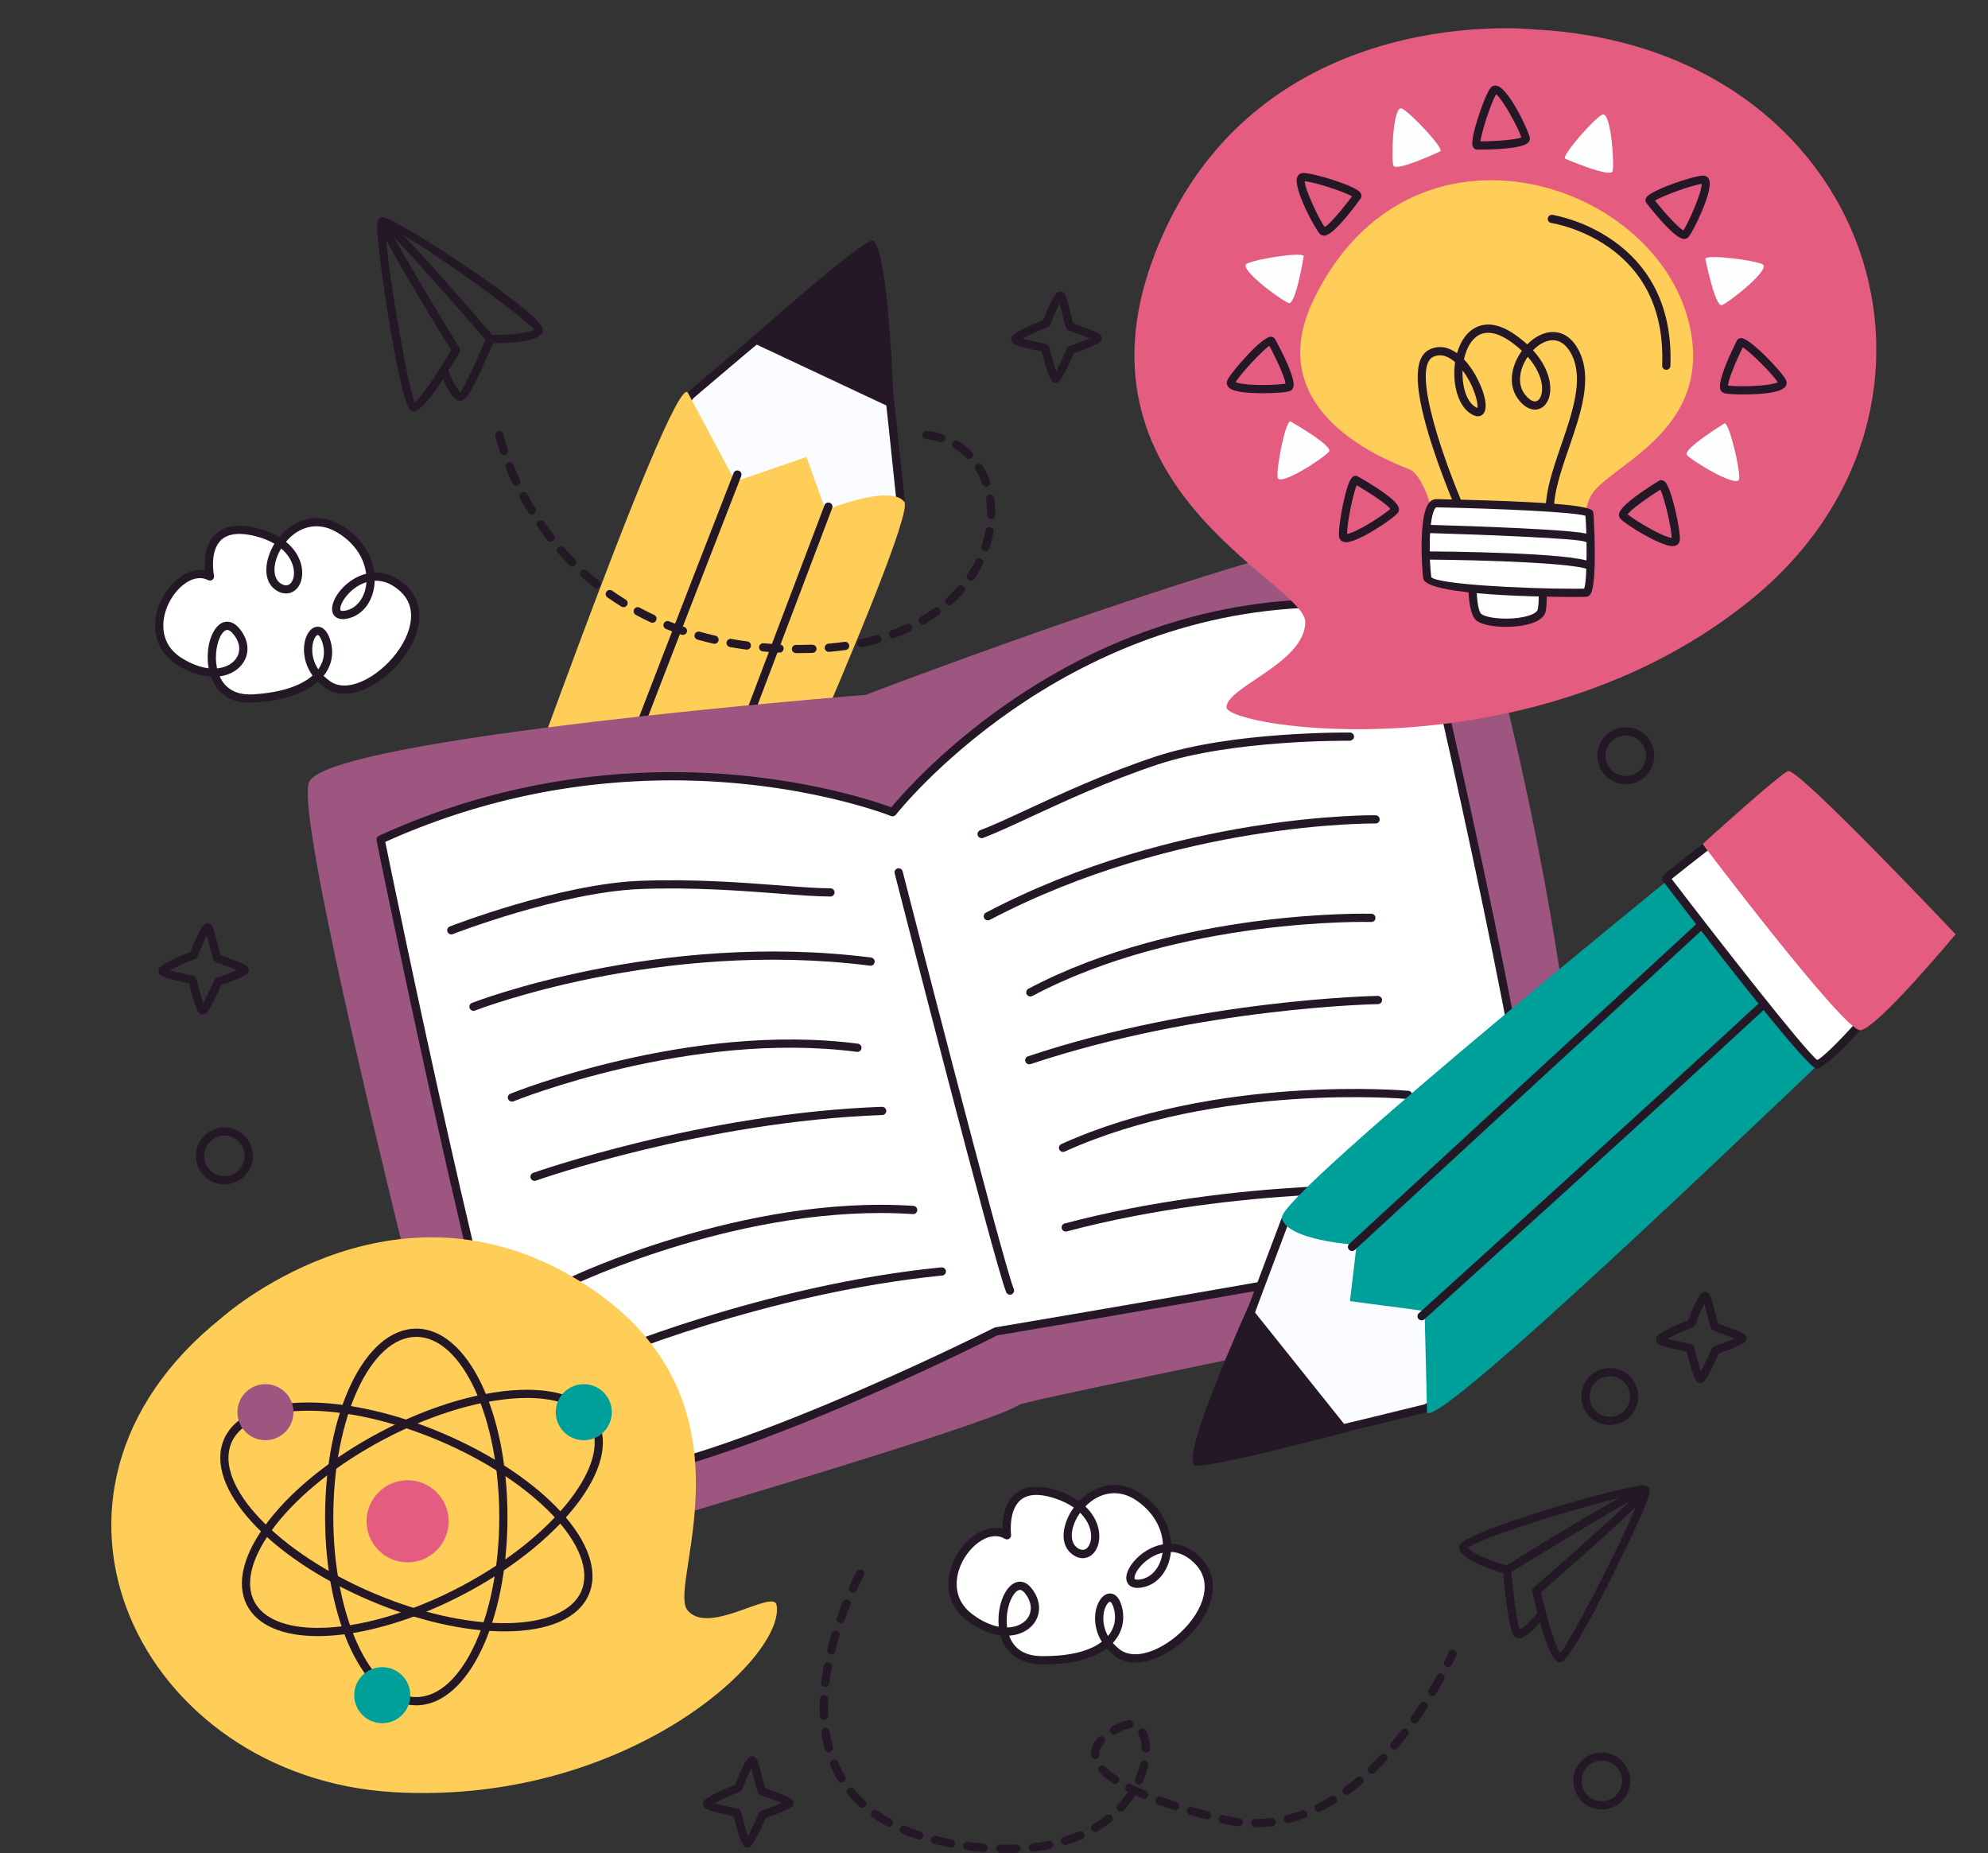 <?xml version="1.0" encoding="UTF-8"?><svg xmlns="http://www.w3.org/2000/svg" xmlns:xlink="http://www.w3.org/1999/xlink" height="514.4" preserveAspectRatio="xMidYMid meet" version="1.0" viewBox="-30.9 -5.1 551.9 514.4" width="551.9" zoomAndPan="magnify"><rect x="-30.9" y="-5.1" width="551.9" height="514.4" fill="#333333" stroke="none"/><g><g><g><g><g id="change1_1"><path d="M103.408,254.468c0,0,52.605-145.888,57.537-149.987c4.932-4.098,48.45-42.064,50.074-38.003 s8.062,67.251,8.062,67.251l-62.997,151.764L103.408,254.468z" fill="#fbfcff"/></g><g id="change2_46"><path d="M156.085,286.636c-0.202,0-0.401-0.053-0.579-0.158l-52.676-31.027 c-0.472-0.279-0.68-0.854-0.494-1.371c5.394-14.961,52.855-146.3,57.882-150.477c0.623-0.517,1.863-1.578,3.558-3.027 c29.164-24.912,43.127-35.543,46.686-35.543c0.758,0,1.362,0.381,1.618,1.021c1.637,4.092,7.478,61.076,8.139,67.559 c0.019,0.189-0.009,0.379-0.081,0.553l-62.997,151.765c-0.127,0.305-0.379,0.542-0.692,0.646 C156.329,286.615,156.206,286.636,156.085,286.636z M104.802,253.963l50.731,29.882l62.385-150.287 c-2.488-24.397-6.501-60.951-7.818-66.191c-2.611,0.637-12.735,7.517-44.842,34.945c-1.707,1.458-2.956,2.525-3.584,3.047 C158.015,108.86,125.785,195.8,104.802,253.963z" fill="#241726"/></g></g><g id="change2_40"><path d="M217.23,108.428l-40.386-18.962c0,0,32.174-28.54,34.466-27.739 C215.893,63.33,217.23,108.428,217.23,108.428z" fill="#241726"/></g><g id="change3_2"><path d="M160.001,103.831l13.205,24.732l19.766-6.806l5.337,14.804c0,0,17.765-7.437,21.826-2.394 c4.061,5.042-61.245,148.04-61.245,148.04s-59.958-24.396-57.753-29.836C103.343,246.931,155.321,98.702,160.001,103.831z" fill="#ffce59"/></g><g id="change2_54"><path d="M119.536,270.249c-0.037,0-0.074,0-0.11-0.004c-0.61-0.062-1.064-0.564-1.026-1.174 c0.237-3.867,48.813-128.631,54.351-142.846c0.23-0.586,0.891-0.88,1.478-0.649c0.587,0.23,0.877,0.889,0.649,1.478 c-14.882,38.195-53.63,138.194-54.203,142.188C120.592,269.81,120.1,270.249,119.536,270.249z" fill="#241726"/></g><g id="change2_38"><path d="M142.511,285.877c-0.135,0-0.271-0.025-0.405-0.074c-0.589-0.223-0.886-0.883-0.663-1.471 L198,135.126c0.225-0.591,0.884-0.88,1.472-0.664c0.589,0.223,0.886,0.883,0.663,1.471l-56.557,149.206 C143.404,285.596,142.971,285.877,142.511,285.877z" fill="#241726"/></g></g><g><g id="change4_9"><path d="M164.643,265.963c0,0-55.75-28.378-58.154-27.463s-12.574,36.594-9.17,39.739 s47.269,26.422,51.413,19.668S164.643,265.963,164.643,265.963z" fill="#fff"/></g><g id="change2_49"><path d="M145.448,300.27h-0.001c-11.488,0-45.707-18.242-48.903-21.194 c-0.622-0.575-2.077-1.919,0.082-13.069c1.517-7.827,6.707-27.531,9.456-28.576c0.129-0.049,0.421-0.096,0.559-0.096 c4.073,0,49.462,23,58.519,27.611c0.547,0.279,0.776,0.943,0.516,1.5c-0.481,1.03-11.841,25.326-15.972,32.057 C148.985,299.675,147.553,300.27,145.448,300.27z M106.824,239.64c-2.409,2.808-11.084,35.041-8.724,37.767 c2.62,2.42,36.32,20.582,47.348,20.582h0.001c1.222,0,2.043-0.241,2.311-0.68c3.597-5.859,13.151-26.086,15.381-30.829 C142.796,256.139,110.752,240.331,106.824,239.64z" fill="#241726"/></g></g><g id="change5_4"><path d="M162.566,279.33c0,0-57.486-29.197-61.427-26.959s-10.97,33.765-10.97,33.765 s58.023,23.814,59.894,21.623C151.934,305.568,162.566,279.33,162.566,279.33z" fill="#e45d81"/></g></g><g id="change2_41"><path d="M262.131,101.18c-0.837,0-1.629,0-3.82-8.721c-7.385-1.422-8.013-2.264-8.255-2.587 c-0.211-0.285-0.302-0.805-0.205-1.146c0.134-0.475,0.446-1.58,8.889-4.983c3.034-7.907,4.068-7.907,4.758-7.907 c0.36,0,0.854,0.256,1.069,0.546c0.545,0.731,1.037,2.625,1.783,5.659c0.232,0.943,0.511,2.079,0.674,2.585 c0.445,0.198,1.415,0.546,2.221,0.836c4.35,1.56,5.472,2.09,5.677,3.136c0.078,0.394-0.123,0.969-0.421,1.237 c-0.885,0.791-5.075,2.347-7.278,3.133c-3.577,8.137-4.347,8.175-5.028,8.21C262.175,101.18,262.151,101.18,262.131,101.18z M252.972,88.889c1.481,0.423,4.15,1.03,6.479,1.464c0.44,0.08,0.791,0.412,0.898,0.847c0.595,2.414,1.373,5.164,1.937,6.751 c0.818-1.478,2.047-4.065,3.044-6.352c0.127-0.29,0.369-0.515,0.667-0.62c1.988-0.7,4.233-1.558,5.646-2.175 c-0.984-0.412-2.308-0.887-3.169-1.195c-2.482-0.891-2.95-1.083-3.272-1.515c-0.281-0.377-0.452-1.003-1.07-3.51 c-0.228-0.929-0.578-2.353-0.893-3.43c-0.734,1.409-1.752,3.773-2.545,5.866c-0.114,0.301-0.348,0.537-0.644,0.657 C257.465,86.71,254.53,88.022,252.972,88.889z" fill="#241726"/></g><g id="change2_30"><path d="M25.398,276.553c-0.838,0-1.63,0-3.821-8.721c-7.385-1.422-8.013-2.264-8.254-2.587 c-0.212-0.285-0.303-0.805-0.206-1.146c0.134-0.475,0.446-1.58,8.889-4.983c3.034-7.907,4.068-7.907,4.758-7.907 c0.36,0,0.854,0.256,1.069,0.546c0.545,0.731,1.037,2.625,1.783,5.659c0.232,0.943,0.511,2.079,0.674,2.585 c0.445,0.198,1.415,0.546,2.221,0.836c4.35,1.56,5.472,2.09,5.678,3.136c0.078,0.394-0.123,0.969-0.421,1.237 c-0.885,0.791-5.075,2.347-7.278,3.133c-3.577,8.137-4.346,8.175-5.027,8.21C25.443,276.553,25.419,276.553,25.398,276.553z M16.239,264.262c1.481,0.423,4.15,1.03,6.479,1.464c0.44,0.08,0.791,0.412,0.898,0.847c0.595,2.414,1.374,5.164,1.937,6.751 c0.818-1.478,2.047-4.065,3.044-6.352c0.127-0.29,0.369-0.515,0.667-0.62c1.988-0.7,4.233-1.558,5.646-2.175 c-0.984-0.412-2.308-0.887-3.169-1.195c-2.482-0.891-2.95-1.083-3.272-1.515c-0.281-0.377-0.452-1.003-1.07-3.51 c-0.228-0.929-0.578-2.353-0.893-3.43c-0.734,1.409-1.753,3.773-2.545,5.866c-0.114,0.301-0.348,0.537-0.644,0.657 C20.732,262.082,17.797,263.395,16.239,264.262z" fill="#241726"/></g><g id="change2_42"><path d="M441.152,378.824c-0.838,0-1.63,0-3.821-8.721c-7.385-1.422-8.013-2.264-8.255-2.587 c-0.211-0.285-0.302-0.805-0.205-1.146c0.135-0.477,0.447-1.58,8.89-4.983c3.033-7.907,4.067-7.907,4.757-7.907 c0.36,0,0.854,0.256,1.069,0.546c0.545,0.731,1.036,2.623,1.782,5.652c0.233,0.945,0.513,2.086,0.675,2.592 c0.446,0.198,1.416,0.546,2.223,0.836c4.349,1.56,5.47,2.09,5.675,3.136c0.078,0.394-0.123,0.969-0.421,1.237 c-0.884,0.791-5.074,2.347-7.278,3.133c-3.577,8.137-4.346,8.175-5.027,8.21C441.196,378.824,441.172,378.824,441.152,378.824z M431.992,366.533c1.481,0.423,4.15,1.03,6.479,1.464c0.44,0.08,0.791,0.412,0.898,0.847c0.595,2.414,1.374,5.164,1.937,6.751 c0.818-1.478,2.047-4.065,3.044-6.352c0.127-0.29,0.369-0.515,0.668-0.62c1.989-0.7,4.233-1.558,5.646-2.175 c-0.984-0.412-2.307-0.887-3.168-1.195c-2.483-0.891-2.951-1.083-3.273-1.515c-0.28-0.377-0.452-1.003-1.071-3.515 c-0.228-0.929-0.577-2.349-0.89-3.425c-0.734,1.409-1.753,3.773-2.545,5.866c-0.114,0.301-0.348,0.537-0.644,0.657 C436.485,364.353,433.55,365.668,431.992,366.533z" fill="#241726"/></g><g id="change2_36"><path d="M176.582,507.774c-0.838,0-1.631,0-3.821-8.721c-7.386-1.422-8.013-2.264-8.255-2.587 c-0.211-0.285-0.302-0.805-0.205-1.146c0.135-0.477,0.447-1.578,8.89-4.981c3.033-7.909,4.067-7.909,4.757-7.909 c0.36,0,0.854,0.256,1.069,0.546c0.545,0.731,1.036,2.625,1.782,5.656c0.233,0.943,0.513,2.082,0.674,2.587 c0.446,0.198,1.416,0.546,2.222,0.836c4.35,1.56,5.472,2.09,5.678,3.136c0.078,0.394-0.123,0.969-0.421,1.237 c-0.884,0.791-5.074,2.347-7.278,3.133c-3.577,8.137-4.346,8.175-5.027,8.21C176.626,507.774,176.602,507.774,176.582,507.774z M167.423,495.483c1.481,0.423,4.149,1.03,6.478,1.464c0.44,0.08,0.791,0.412,0.898,0.847c0.595,2.414,1.373,5.164,1.937,6.751 c0.818-1.478,2.047-4.065,3.044-6.352c0.127-0.29,0.369-0.515,0.667-0.62c1.989-0.7,4.233-1.558,5.646-2.175 c-0.984-0.412-2.308-0.887-3.169-1.195c-2.482-0.891-2.95-1.083-3.272-1.516c-0.28-0.377-0.452-1.001-1.07-3.51 c-0.23-0.932-0.578-2.351-0.891-3.43c-0.734,1.409-1.753,3.775-2.545,5.868c-0.114,0.301-0.348,0.537-0.645,0.657 C171.916,493.303,168.981,494.618,167.423,495.483z" fill="#241726"/></g><g id="change2_23"><path d="M31.4,323.667c-0.002,0-0.032,0-0.032,0c-2.113-0.009-4.095-0.84-5.583-2.34 c-1.487-1.5-2.301-3.49-2.292-5.601c0.019-4.341,3.566-7.874,7.904-7.874c2.151,0.009,4.132,0.84,5.62,2.34 c1.487,1.5,2.301,3.488,2.292,5.601C39.29,320.134,35.742,323.667,31.4,323.667z M31.426,310.134 c-3.115,0-5.637,2.512-5.651,5.601c-0.007,1.502,0.573,2.917,1.631,3.985c1.057,1.068,2.467,1.658,3.969,1.665H31.4l0,0 c3.089,0,5.613-2.512,5.626-5.601c0.007-1.502-0.573-2.917-1.631-3.985C34.338,310.732,32.928,310.141,31.426,310.134z" fill="#241726"/></g><g id="change2_22"><path d="M420.445,212.6c-0.002,0-0.032,0-0.033,0c-2.113-0.009-4.095-0.84-5.582-2.34 c-1.487-1.5-2.301-3.49-2.292-5.601c0.019-4.341,3.565-7.874,7.903-7.874c2.151,0.009,4.133,0.84,5.621,2.34 c1.487,1.5,2.3,3.488,2.291,5.601C428.335,209.067,424.787,212.6,420.445,212.6z M420.47,199.067c-3.115,0-5.636,2.512-5.65,5.601 c-0.007,1.502,0.573,2.917,1.63,3.985c1.059,1.068,2.468,1.658,3.97,1.665l0.025-0.002v0.002c3.089,0,5.612-2.512,5.625-5.601 c0.007-1.504-0.572-2.92-1.63-3.985C423.383,199.665,421.972,199.074,420.47,199.067z" fill="#241726"/></g><g id="change2_34"><path d="M413.776,497.179c-0.002,0-0.032,0-0.032,0c-2.114-0.009-4.096-0.84-5.584-2.34 c-1.487-1.5-2.301-3.488-2.292-5.601c0.019-4.341,3.567-7.874,7.908-7.874c2.146,0.009,4.129,0.84,5.615,2.34 c1.487,1.5,2.301,3.488,2.292,5.601C421.665,493.646,418.116,497.179,413.776,497.179z M413.801,483.646 c-3.113,0-5.637,2.512-5.651,5.601c-0.007,1.502,0.573,2.917,1.631,3.985c1.057,1.068,2.468,1.658,3.97,1.665l0.025-0.001v0.001 c3.088,0,5.612-2.512,5.625-5.601c0.007-1.504-0.573-2.92-1.63-3.985C416.714,484.244,415.303,483.653,413.801,483.646z" fill="#241726"/></g><g id="change2_20"><path d="M415.999,390.462c-0.002,0-0.032,0-0.032,0c-2.114-0.009-4.096-0.84-5.584-2.34 c-1.487-1.5-2.3-3.49-2.291-5.601c0.018-4.341,3.564-7.874,7.903-7.874c2.151,0.009,4.133,0.84,5.621,2.34 c1.487,1.5,2.3,3.488,2.291,5.601C423.889,386.929,420.341,390.462,415.999,390.462z M416.024,376.93 c-3.116,0-5.636,2.512-5.65,5.601c-0.007,1.502,0.572,2.917,1.63,3.985c1.057,1.068,2.468,1.658,3.97,1.665l0.025,0v0 c3.089,0,5.612-2.512,5.625-5.601c0.007-1.504-0.572-2.92-1.63-3.985C418.937,377.527,417.526,376.936,416.024,376.93z" fill="#241726"/></g><g><g id="change4_3"><path d="M248.66,421.076c0,0-2.194-16.653,13.836-11.265s10.806,20.636,4.695,15.418 c-6.111-5.218,5.355-22.914,17.621-15.034s9.523,23.17,0.822,24.298s5.267-17.803,16.227-6.111 c10.96,11.692-12.97,33.007-22.756,25.17c-9.787-7.837-2.128-20.486,0.22-12.777c2.348,7.709-3.983,15.269-21.341,14.97 c-17.357-0.299-9.457-27.003-3.39-19.23c6.067,7.773-4.005,16.546-16.249,7.389C226.101,434.746,240.069,415.815,248.66,421.076z" fill="#fff"/></g><g id="change2_15"><path d="M258.972,456.896l-1.007-0.009c-5.696-0.098-9.708-3.015-11.127-8.041 c-2.993-0.381-6.148-1.765-9.175-4.029c-4.809-3.595-6.437-9.053-4.47-14.974c2.017-6.064,7.392-10.816,12.236-10.816 c0.685,0,1.348,0.089,1.987,0.267c-0.017-2.327,0.35-6.249,2.693-8.921c2.634-3.002,6.966-3.59,12.749-1.643 c2.218,0.744,4.162,1.712,5.796,2.882c4.632-4.874,11.221-5.942,16.774-2.378c5.301,3.405,8.523,8.641,8.796,14.185 c3.108,0.096,5.956,1.502,8.469,4.183c3.421,3.648,4.052,8.551,1.776,13.802c-3.456,7.979-12.896,14.979-20.202,14.979 c-2.291,0-4.268-0.653-5.876-1.939c-0.759-0.608-1.446-1.266-2.053-1.963C272.502,455.374,266.533,456.896,258.972,456.896z M249.258,448.933c0.995,2.786,3.344,5.578,8.746,5.672l0.966,0.009c8.697,0,13.456-2.033,16.015-3.969 c-2.436-3.958-2.245-8.282-0.885-10.961c0.791-1.558,1.941-2.452,3.157-2.452c0.815,0,2.309,0.417,3.159,3.209 c1.176,3.865,0.309,7.64-2.377,10.517c0.523,0.604,1.118,1.174,1.778,1.703c1.192,0.956,2.69,1.44,4.449,1.44 c6.393,0,15.024-6.485,18.108-13.604c1.338-3.089,2.19-7.562-1.347-11.335c-2.077-2.215-4.384-3.379-6.86-3.461 c-0.534,5.322-3.872,9.338-8.388,9.924c-2.964,0.383-3.953-1.17-4.01-2.608c-0.126-3.142,4.393-8.42,10.176-9.434 c-0.22-4.827-3.062-9.416-7.751-12.429c-4.609-2.962-9.887-2.09-13.778,1.914c3.778,3.608,4.478,8.043,3.421,11.005 c-0.741,2.077-2.33,3.368-4.148,3.368c-0.001,0-0.001,0-0.001,0c-1.09,0-2.21-0.466-3.24-1.346 c-3.379-2.884-2.299-8.509,0.741-12.723c-1.421-0.996-3.118-1.827-5.059-2.48c-4.827-1.622-8.286-1.31-10.302,0.981 c-2.766,3.147-2.046,8.995-2.039,9.055c0.057,0.435-0.142,0.865-0.51,1.103c-0.371,0.241-0.844,0.245-1.217,0.018 c-0.801-0.49-1.687-0.74-2.634-0.74c-3.856,0-8.374,4.152-10.07,9.253c-0.776,2.331-1.97,8.21,3.669,12.427 c2.456,1.836,4.97,3.022,7.352,3.474c-0.422-3.896,0.574-8.175,2.574-10.657c0.975-1.21,2.115-1.85,3.296-1.85 c0.818,0,2.045,0.321,3.243,1.856c2.163,2.77,2.654,5.897,1.347,8.576C255.556,447.021,252.69,448.721,249.258,448.933z M277.258,439.515c-0.198,0-0.678,0.328-1.122,1.201c-0.987,1.946-1.152,5.24,0.558,8.326c1.883-2.231,2.433-5.003,1.539-7.936 C277.837,439.807,277.385,439.515,277.258,439.515z M252.251,436.238c-0.46,0-1,0.354-1.52,1.001 c-1.474,1.83-2.555,5.737-2.025,9.434c2.794-0.053,5.115-1.302,6.083-3.285c0.91-1.865,0.511-4.114-1.094-6.171 C253.346,436.771,252.813,436.238,252.251,436.238z M291.843,425.931c-4.624,1.045-7.86,5.289-7.791,6.996 c0.008,0.212,0.019,0.475,0.878,0.475c0.17,0,0.357-0.013,0.557-0.04C288.799,432.931,291.285,429.954,291.843,425.931z M268.953,414.826c-2.602,3.642-3.099,7.762-1.021,9.536c1.563,1.333,3.078,0.849,3.758-1.054 C272.484,421.084,271.897,417.705,268.953,414.826z" fill="#241726"/></g></g><g><g id="change4_5"><path d="M27.393,154.919c0,0-3.441-16.441,12.948-12.274c16.39,4.166,12.329,19.764,5.843,15.021 c-6.487-4.743,3.615-23.252,16.439-16.318c12.824,6.934,11.24,22.387,2.649,24.167s3.912-18.149,15.721-7.315 s-10.448,33.89-20.797,26.812s-3.664-20.268-0.743-12.758s-2.823,15.525-20.153,16.534s-11.463-26.214-4.828-18.92 c6.635,7.294-2.748,16.801-15.647,8.591S18.431,150.32,27.393,154.919z" fill="#fff"/></g><g id="change2_39"><path d="M38.377,189.956c-6.846,0-9.612-4.208-10.713-7.212c-3.084-0.178-6.298-1.317-9.451-3.323 c-5.202-3.312-7.225-9.002-5.415-15.219c1.998-6.858,8.129-11.981,13.22-10.963c-0.197-2.387-0.116-6.488,2.204-9.343 c2.443-3.006,6.644-3.824,12.399-2.358c2.268,0.575,4.278,1.393,5.995,2.436c4.261-5.228,10.727-6.782,16.549-3.63 c5.543,2.995,9.15,7.972,9.838,13.481c3.073-0.12,6.061,1.059,8.76,3.535c3.863,3.541,4.769,8.632,2.553,14.328 c-3.272,8.411-12.437,15.788-19.613,15.79c0,0-0.001,0-0.002,0c-1.938,0-3.669-0.513-5.149-1.524 c-0.802-0.55-1.537-1.152-2.194-1.803c-3.772,3.318-9.955,5.309-17.991,5.777C39.029,189.948,38.699,189.956,38.377,189.956z M30.086,182.653c1.192,2.674,3.779,5.273,9.149,4.997c9.272-0.542,14.123-3.009,16.636-5.228 c-2.816-3.893-2.848-8.4-1.599-11.108c0.715-1.551,1.823-2.443,3.038-2.443c0.936,0,2.254,0.515,3.208,2.969 c1.464,3.764,0.884,7.597-1.577,10.666c0.565,0.562,1.201,1.085,1.9,1.562c1.093,0.749,2.392,1.128,3.861,1.128 c0.001,0,0.001,0,0.001,0c6.235-0.002,14.57-6.833,17.488-14.335c1.309-3.367,2.031-8.15-1.969-11.821 c-2.234-2.05-4.678-3.035-7.102-2.935c-0.131,5.349-3.159,9.603-7.616,10.526c-2.436,0.508-4.056-0.497-4.208-2.425 c-0.246-3.167,3.824-8.62,9.451-10.045c-0.582-4.796-3.763-9.16-8.666-11.812c-4.832-2.612-10.01-1.357-13.594,2.944 c4.178,3.419,5.138,7.885,4.166,10.969c-1.027,3.258-4.276,4.422-7.143,2.322c-3.587-2.621-2.934-8.313-0.218-12.743 c-1.492-0.885-3.247-1.587-5.232-2.093c-4.786-1.217-8.22-0.689-10.067,1.587c-2.704,3.327-1.497,9.289-1.484,9.349 c0.09,0.43-0.075,0.876-0.425,1.141c-0.351,0.27-0.822,0.305-1.214,0.109c-0.717-0.37-1.484-0.555-2.283-0.555 c-3.773,0-8.079,4.243-9.598,9.458c-0.727,2.492-1.746,8.714,4.448,12.657c2.585,1.645,5.183,2.639,7.593,2.913 c-0.729-3.967,0.014-8.484,1.922-11.043c1.159-1.556,2.397-1.883,3.232-1.883c1.102,0,2.156,0.544,3.132,1.616 c2.402,2.643,3.112,5.884,1.898,8.665C36.064,180.404,33.405,182.196,30.086,182.653z M57.309,171.153 c-0.147,0-0.577,0.274-0.966,1.117c-0.784,1.7-1.031,5.179,1.109,8.427c1.712-2.365,2.05-5.17,0.939-8.028 C57.91,171.432,57.437,171.153,57.309,171.153z M32.186,169.765c-0.565,0-1.074,0.524-1.402,0.965 c-1.386,1.859-2.245,5.966-1.419,9.71c2.721-0.259,4.886-1.589,5.759-3.588c0.857-1.963,0.312-4.23-1.495-6.216 C33.268,170.237,32.725,169.765,32.186,169.765z M70.82,156.509c-4.493,1.377-7.384,5.777-7.248,7.519 c0.02,0.245,0.036,0.459,0.702,0.459c0.222,0,0.479-0.031,0.767-0.089C68.31,163.721,70.564,160.565,70.82,156.509z M47.158,147.16c-2.32,3.827-2.506,7.972-0.301,9.585c1.598,1.168,3.041,0.671,3.62-1.168 C51.18,153.349,50.393,149.885,47.158,147.16z" fill="#241726"/></g></g><g><g id="change2_45"><path d="M402.242,456.343c-0.818,0-3.308,0-7.752-19.568c-0.092-0.408,0.047-0.836,0.363-1.112 c8.422-7.335,20.839-18.373,26.695-24.038c-7.45,4.127-23.11,13.601-33.529,20.047c-0.271,0.169-0.598,0.218-0.906,0.129 c-1.897-0.526-11.431-3.33-12.834-6.746c-0.114-0.279-0.241-0.84,0.192-1.484c2.702-4.029,45.284-16.32,50.794-16.32 c0.405,0,0.71,0.051,0.962,0.16c0,0,0.001,0,0.002,0c0.071,0.033,0.138,0.071,0.199,0.114c0.007,0.004,0.012,0.009,0.019,0.013 c0.007,0.004,0.014,0.009,0.021,0.013c0.089,0.058,0.172,0.129,0.244,0.212c0.001,0.002,0.002,0.002,0.003,0.004 c0.555,0.644,0.759,1.357-1.921,7.618c-2.02,4.718-19.046,40.784-22.473,40.956C402.303,456.343,402.262,456.343,402.242,456.343 z M396.867,436.936c1.656,7.138,4.012,15.021,5.344,16.864c3.197-3.737,16.654-30.029,21.114-40.751 C419.552,416.818,411.975,423.769,396.867,436.936z M376.628,424.574c1.326,1.654,6.683,3.753,10.618,4.894 c7.817-4.834,22.478-13.815,31.329-18.727C405.665,413.816,379.98,421.754,376.628,424.574z" fill="#241726"/></g><g id="change2_52"><path d="M390.761,449.664c-0.54,0-0.918-0.214-1.148-0.406c-1.48-1.232-2.574-10.501-3.232-18.061 c-0.055-0.626,0.41-1.181,1.037-1.235c0.616-0.04,1.181,0.41,1.236,1.039c0.583,6.697,1.612,14.468,2.352,16.298 c0.996-0.457,3.34-2.712,5.345-5.177c0.397-0.486,0.858-0.304,1.345,0.091c0.489,0.397,0.437,1.267,0.039,1.755 c-1.432,1.763-4.613,5.476-6.767,5.685C390.898,449.659,390.829,449.664,390.761,449.664z" fill="#241726"/></g></g><g><g id="change6_1"><path d="M209.396,187.795c0,0,157.005-60.13,163.686-45.097c14.674,33.016,51.148,201.428,25.054,209.619 c-26.093,8.191-143.643,30.9-146.149,32.57c-9.884,6.59-148.281,46.413-148.281,46.413S49.618,224.488,54.896,212.014 S209.396,187.795,209.396,187.795z" fill="#9c5680"/></g><g><g id="change4_1"><path d="M216.912,220.365c0,0,55.159-71.352,146.869-55.789c0,0,39.891,169.11,31.015,172.708 c-8.876,3.598-149.194,27.207-149.194,27.207s-118.068,59.78-129.397,35.753S74.755,227.94,74.755,227.94 C150.346,193.479,216.912,220.365,216.912,220.365z" fill="#fff"/></g><g id="change2_17"><path d="M129.807,407.079c-7.723,0-12.646-2.135-14.632-6.349 c-11.259-23.873-40.307-166.503-41.539-172.563c-0.105-0.521,0.163-1.045,0.645-1.266c25.71-11.721,53.126-17.664,81.486-17.664 c32.63,0,56.232,8.088,60.778,9.768c5.332-6.465,49.945-57.789,121.259-57.789c8.619,0,17.424,0.751,26.168,2.235 c0.452,0.078,0.815,0.417,0.92,0.862c0.099,0.423,10.078,42.783,18.842,85.037c17.921,86.385,13.578,88.146,11.491,88.992 c-8.815,3.57-141.453,25.93-149.262,27.245C240.85,368.169,163.217,407.079,129.807,407.079z M76.055,228.604 c2.531,12.385,30.497,148.491,41.183,171.154c1.577,3.343,5.806,5.039,12.568,5.039c33.281,0,114.465-40.909,115.281-41.324 c0.104-0.051,0.213-0.087,0.326-0.107c1.402-0.236,140.294-23.63,148.953-27.141c5.159-4.901-16.514-106.949-31.522-170.648 c-8.374-1.38-16.794-2.079-25.041-2.079c-74.576,0-119.543,56.989-119.989,57.564c-0.312,0.403-0.857,0.553-1.329,0.361 c-0.246-0.1-24.964-9.904-60.719-9.904C128.04,211.519,101.225,217.266,76.055,228.604z" fill="#241726"/></g></g><g id="change2_9"><path d="M249.483,354.293c-0.452,0-0.881-0.272-1.06-0.718c-3.33-8.324-29.821-111.823-30.946-116.224 c-0.156-0.611,0.212-1.232,0.822-1.388c0.611-0.154,1.234,0.214,1.388,0.822c0.275,1.076,27.58,107.755,30.855,115.944 c0.234,0.584-0.051,1.248-0.636,1.482C249.768,354.266,249.625,354.293,249.483,354.293z" fill="#241726"/></g><g><g id="change4_20"><path d="M94.394,253.137c0,0,30.069-11.763,52.618-12.599c22.549-0.835,42.612,2.088,52.634,2.088" fill="#fff"/></g><g id="change2_12"><path d="M94.393,254.278c-0.456,0-0.887-0.274-1.063-0.724c-0.23-0.588,0.06-1.25,0.647-1.48 c0.302-0.118,30.509-11.843,52.992-12.677c14.641-0.537,27.984,0.472,38.704,1.29c5.62,0.428,10.474,0.798,13.973,0.798 c0.631,0,1.141,0.51,1.141,1.141s-0.51,1.141-1.141,1.141c-3.586,0-8.48-0.372-14.145-0.805 c-10.665-0.811-23.936-1.825-38.447-1.284c-22.093,0.818-51.947,12.402-52.245,12.521 C94.673,254.253,94.531,254.278,94.393,254.278z" fill="#241726"/></g></g><g><g id="change4_18"><path d="M100.541,274.356c0,0,50.943-20.043,110.238-12.527" fill="#fff"/></g><g id="change2_29"><path d="M100.541,275.497c-0.455,0-0.885-0.274-1.062-0.724c-0.231-0.586,0.058-1.248,0.644-1.478 c0.511-0.205,51.896-20.058,110.8-12.599c0.625,0.08,1.068,0.651,0.988,1.275c-0.079,0.626-0.645,1.088-1.276,0.99 c-58.325-7.397-109.168,12.258-109.677,12.456C100.822,275.472,100.68,275.497,100.541,275.497z" fill="#241726"/></g></g><g><g id="change4_10"><path d="M127.743,350.591c0,0,47.43-22.974,94.86-19.814" fill="#fff"/></g><g id="change2_5"><path d="M127.744,351.732c-0.423,0-0.831-0.236-1.029-0.644c-0.274-0.566-0.037-1.25,0.53-1.524 c0.476-0.232,48.241-23.087,95.433-19.926c0.628,0.042,1.104,0.586,1.063,1.215c-0.041,0.631-0.575,1.134-1.215,1.063 c-46.588-3.127-93.816,19.474-94.288,19.704C128.08,351.697,127.91,351.732,127.744,351.732z" fill="#241726"/></g></g><g><g id="change4_2"><path d="M135.39,372.153c0,0,44.971-19.339,95.179-24.314" fill="#fff"/></g><g id="change2_19"><path d="M135.389,373.295c-0.441,0-0.863-0.259-1.049-0.691c-0.249-0.577,0.019-1.25,0.597-1.498 c0.451-0.194,45.71-19.467,95.518-24.404c0.632-0.029,1.187,0.397,1.248,1.025c0.062,0.626-0.396,1.186-1.023,1.248 c-49.461,4.899-94.392,24.034-94.84,24.225C135.694,373.266,135.54,373.295,135.389,373.295z" fill="#241726"/></g></g><g><g id="change4_13"><path d="M111.216,299.557c0,0,48.782-19.944,95.919-13.806" fill="#fff"/></g><g id="change2_1"><path d="M111.216,300.698c-0.449,0-0.876-0.267-1.056-0.709c-0.238-0.584,0.041-1.25,0.624-1.489 c0.491-0.201,49.607-19.989,96.497-13.882c0.625,0.082,1.065,0.655,0.984,1.279s-0.655,1.061-1.278,0.985 c-46.299-6.022-94.853,13.535-95.339,13.731C111.507,300.672,111.36,300.698,111.216,300.698z" fill="#241726"/></g></g><g><g id="change4_16"><path d="M117.491,321.557c0,0,46.099-16.471,96.52-18.278" fill="#fff"/></g><g id="change2_2"><path d="M117.491,322.697c-0.469,0-0.908-0.29-1.074-0.758c-0.213-0.593,0.097-1.246,0.69-1.458 c0.464-0.165,46.844-16.55,96.863-18.344c0.625,0.013,1.159,0.468,1.181,1.101c0.023,0.629-0.469,1.159-1.099,1.181 c-49.656,1.778-95.717,18.048-96.178,18.21C117.748,322.675,117.618,322.697,117.491,322.697z" fill="#241726"/></g></g><g><g id="change4_6"><path d="M343.867,199.384c0,0-32.285-0.479-53.696,6.642c-21.411,7.121-39.178,16.89-48.564,20.403" fill="#fff"/></g><g id="change2_10"><path d="M241.608,227.57c-0.462,0-0.897-0.283-1.069-0.742c-0.221-0.588,0.078-1.246,0.669-1.469 c3.277-1.226,7.694-3.272,12.808-5.643c9.754-4.522,21.892-10.149,35.796-14.774c21.347-7.098,53.754-6.69,54.073-6.699 c0.631,0.009,1.133,0.528,1.124,1.159c-0.01,0.628-0.599,1.056-1.158,1.123c-0.323,0.004-32.342-0.392-53.319,6.583 c-13.78,4.582-25.855,10.18-35.556,14.678c-5.156,2.389-9.609,4.455-12.967,5.712 C241.877,227.547,241.741,227.57,241.608,227.57z" fill="#241726"/></g></g><g><g id="change4_14"><path d="M350.977,222.345c0,0-54.737-0.917-107.636,26.904" fill="#fff"/></g><g id="change2_3"><path d="M243.343,250.389c-0.41,0-0.807-0.221-1.011-0.611c-0.294-0.557-0.079-1.248,0.478-1.54 c52.547-27.638,107.636-27.054,108.186-27.034c0.631,0.011,1.132,0.53,1.122,1.161c-0.011,0.631-0.495,1.168-1.16,1.121 c-0.553,0.013-55.072-0.582-107.085,26.771C243.704,250.346,243.523,250.389,243.343,250.389z" fill="#241726"/></g></g><g><g id="change4_19"><path d="M360.001,298.831c0,0-52.473-4.893-95.787,14.69" fill="#fff"/></g><g id="change2_48"><path d="M264.214,314.661c-0.435,0-0.85-0.25-1.041-0.671c-0.26-0.575-0.004-1.25,0.569-1.511 c43.09-19.478,95.837-14.834,96.364-14.785c0.627,0.058,1.089,0.615,1.031,1.241c-0.06,0.628-0.63,1.076-1.242,1.032 c-0.519-0.049-52.685-4.638-95.211,14.593C264.531,314.627,264.372,314.661,264.214,314.661z" fill="#241726"/></g></g><g><g id="change4_7"><path d="M362.62,325.041c0,0-48.896-2.351-97.664,10.586" fill="#fff"/></g><g id="change2_27"><path d="M264.956,336.767c-0.505,0-0.966-0.337-1.102-0.849c-0.162-0.608,0.202-1.232,0.81-1.395 c48.38-12.83,97.519-10.648,98.011-10.622c0.63,0.029,1.115,0.564,1.085,1.195s-0.557,1.161-1.195,1.083 c-0.485-0.016-49.293-2.189-97.315,10.55C265.152,336.756,265.052,336.767,264.956,336.767z" fill="#241726"/></g></g><g><g id="change4_4"><path d="M349.812,249.688c0,0-52.677-1.582-94.673,20.687" fill="#fff"/></g><g id="change2_13"><path d="M255.139,271.516c-0.409,0-0.805-0.221-1.01-0.606c-0.295-0.557-0.082-1.248,0.474-1.542 c41.785-22.155,94.709-20.842,95.243-20.82c0.63,0.02,1.124,0.546,1.105,1.174c-0.018,0.631-0.497,1.092-1.174,1.108 c-0.53-0.02-52.868-1.313-94.104,20.553C255.503,271.474,255.32,271.516,255.139,271.516z" fill="#241726"/></g></g><g><g id="change4_12"><path d="M351.646,272.493c0,0-48.947,0.73-96.804,16.71" fill="#fff"/></g><g id="change2_16"><path d="M254.842,290.344c-0.478,0-0.923-0.301-1.082-0.78c-0.199-0.597,0.123-1.244,0.721-1.444 c47.475-15.85,96.657-16.762,97.148-16.768c0.585,0.011,1.147,0.495,1.158,1.123c0.009,0.631-0.494,1.15-1.124,1.159 c-0.487,0.007-49.329,0.916-96.46,16.652C255.084,290.326,254.961,290.344,254.842,290.344z" fill="#241726"/></g></g></g><g><g id="change2_26"><path d="M83.922,109.103c-0.135,0-0.446-0.056-0.573-0.103c-3.272-1.208-8.644-40.455-9.182-45.765 c-0.69-6.811-0.281-7.433,0.443-7.883c0.04-0.025,0.081-0.047,0.124-0.067c0.234-0.12,0.524-0.156,0.773-0.116 c0.136,0.025,0.263,0.074,0.376,0.14c6.307,2.077,41.24,25.133,43.713,30.406c0.437,0.929,0.109,1.542-0.126,1.823 c-1.444,1.738-5.745,2.619-12.784,2.619c-0.91,0-1.48-0.018-1.48-0.018c-0.319-0.011-0.618-0.154-0.827-0.394 c-7.936-9.18-19.889-22.732-25.909-29.01C82.4,67.94,90.865,82.056,96.664,91.506c0.22,0.359,0.225,0.809,0.013,1.172 C92.315,100.171,86.561,109.101,83.922,109.103z M76.263,61.408c1.049,11.567,6.02,40.677,7.953,45.202 c1.822-1.359,6.43-8.175,10.145-14.493C83.886,75.034,78.737,66.132,76.263,61.408z M105.775,87.868 c0.234,0.004,0.544,0.007,0.912,0.007c6.177,0,9.475-0.744,10.656-1.487c-2.44-3.127-25.056-19.672-36.345-26.265 C87.089,66.453,97.055,77.788,105.775,87.868z" fill="#241726"/></g><g id="change2_31"><path d="M96.937,106.177c-0.224,0-0.478-0.042-0.754-0.16c-1.994-0.845-3.93-5.268-4.769-7.378 c-0.234-0.584-0.162-1.589,0.423-1.823c0.587-0.227,1.233-0.179,1.464,0.407c1.19,2.984,2.774,5.868,3.577,6.561 c1.119-1.315,4.493-8.554,7.095-14.872c0.241-0.582,0.908-0.865,1.49-0.62c0.583,0.238,0.86,0.905,0.621,1.489 c-2.889,7.016-6.707,15.534-8.488,16.267C97.428,106.117,97.204,106.177,96.937,106.177z" fill="#241726"/></g></g><g id="change3_1"><path d="M30.591,360.743c0,0,45.685-41.199,96.835-11.78c55.293,31.802,26.773,85.265,32.444,92.785 c5.671,7.52,23.974-5.939,24.816-1.306c2.612,14.367-41.52,55.564-106.069,51.96C8.039,488.462-30.861,409.813,30.591,360.743z" fill="#ffce59"/></g><g id="change2_28"><path d="M248.697,509.258c-0.656,0-1.323-0.009-1.999-0.027c-0.631-0.018-1.128-0.542-1.111-1.172 c0.017-0.628,0.549-1.148,1.171-1.11c1.547,0.04,3.042,0.033,4.486-0.022c0.576-0.025,1.159,0.466,1.185,1.096 c0.026,0.628-0.466,1.159-1.095,1.186C250.473,509.243,249.595,509.258,248.697,509.258z M242.173,508.975 c-0.032,0-0.065-0.002-0.098-0.004c-1.488-0.127-3.019-0.292-4.593-0.506c-0.624-0.082-1.062-0.657-0.978-1.281 s0.643-1.09,1.284-0.978c1.537,0.205,3.03,0.37,4.482,0.493c0.627,0.053,1.093,0.606,1.04,1.232 C243.258,508.525,242.759,508.975,242.173,508.975z M255.836,508.87c-0.573,0-1.066-0.43-1.132-1.012 c-0.071-0.626,0.379-1.192,1.004-1.264c1.494-0.169,2.98-0.399,4.413-0.684c0.623-0.134,1.218,0.279,1.342,0.896 c0.124,0.62-0.279,1.219-0.896,1.342c-1.497,0.299-3.043,0.537-4.6,0.715C255.922,508.868,255.878,508.87,255.836,508.87z M233.129,507.758c-0.069,0-0.139-0.007-0.209-0.02c-1.571-0.292-3.079-0.62-4.524-0.978c-0.612-0.152-0.984-0.771-0.832-1.384 s0.772-0.981,1.383-0.831c1.403,0.35,2.866,0.669,4.39,0.952c0.62,0.114,1.029,0.709,0.914,1.328 C234.148,507.375,233.669,507.758,233.129,507.758z M264.764,507.061c-0.489,0-0.942-0.316-1.092-0.809 c-0.183-0.602,0.157-1.239,0.76-1.424c1.445-0.439,2.846-0.952,4.162-1.52c0.574-0.254,1.25,0.018,1.5,0.595 c0.25,0.579-0.017,1.25-0.595,1.5c-1.394,0.602-2.876,1.143-4.403,1.609C264.986,507.045,264.873,507.061,264.764,507.061z M224.287,505.539c-0.118,0-0.237-0.018-0.355-0.058c-1.519-0.497-2.985-1.043-4.36-1.622c-0.581-0.245-0.852-0.914-0.608-1.495 c0.245-0.579,0.915-0.849,1.495-0.608c1.317,0.555,2.725,1.081,4.184,1.56c0.6,0.196,0.925,0.84,0.729,1.44 C225.213,505.233,224.767,505.539,224.287,505.539z M273.117,503.444c-0.391,0-0.772-0.201-0.985-0.564 c-0.319-0.542-0.137-1.241,0.406-1.56c1.279-0.753,2.503-1.589,3.635-2.485c0.498-0.39,1.214-0.303,1.602,0.187 c0.391,0.495,0.308,1.212-0.187,1.605c-1.214,0.961-2.524,1.854-3.893,2.659C273.512,503.392,273.313,503.444,273.117,503.444z M317.577,502.122c-0.63,0-1.14-0.51-1.141-1.139c-0.001-0.631,0.509-1.143,1.14-1.143c1.464-0.002,2.945-0.096,4.402-0.276 c0.635-0.089,1.196,0.368,1.274,0.992s-0.366,1.195-0.991,1.273c-1.549,0.194-3.125,0.292-4.682,0.294H317.577z M215.903,501.977 c-0.184,0-0.37-0.045-0.544-0.138c-1.402-0.762-2.743-1.591-3.988-2.465c-0.515-0.363-0.64-1.074-0.277-1.589 c0.362-0.515,1.074-0.642,1.59-0.279c1.173,0.825,2.439,1.607,3.765,2.327c0.554,0.301,0.759,0.994,0.458,1.547 C216.7,501.761,216.307,501.977,215.903,501.977z M313.025,501.857c-0.045,0-0.089-0.002-0.135-0.009 c-1.523-0.178-3.078-0.452-4.62-0.816c-0.613-0.143-0.994-0.758-0.85-1.371c0.145-0.613,0.758-1.003,1.372-0.849 c1.459,0.341,2.927,0.599,4.366,0.771c0.625,0.074,1.073,0.64,1,1.266C314.09,501.429,313.596,501.857,313.025,501.857z M326.596,501.01c-0.513,0-0.978-0.348-1.107-0.867c-0.152-0.613,0.223-1.23,0.835-1.382c1.406-0.348,2.83-0.784,4.233-1.302 c0.583-0.221,1.246,0.085,1.465,0.675c0.217,0.591-0.085,1.246-0.676,1.464c-1.482,0.548-2.988,1.012-4.476,1.377 C326.778,500.999,326.686,501.01,326.596,501.01z M304.112,499.931c-0.098,0-0.197-0.013-0.296-0.038 c-1.539-0.412-3.011-0.822-4.419-1.232c-0.605-0.176-0.953-0.811-0.777-1.415c0.175-0.606,0.805-0.954,1.414-0.778 c1.393,0.406,2.849,0.811,4.373,1.219c0.608,0.165,0.969,0.789,0.807,1.397C305.077,499.595,304.616,499.931,304.112,499.931z M335.145,497.874c-0.422,0-0.828-0.234-1.026-0.64c-0.276-0.566-0.042-1.25,0.524-1.527c1.304-0.637,2.618-1.359,3.905-2.146 c0.538-0.328,1.241-0.158,1.569,0.379c0.329,0.537,0.158,1.241-0.379,1.569c-1.348,0.822-2.725,1.58-4.092,2.249 C335.484,497.836,335.313,497.874,335.145,497.874z M280.234,497.787c-0.28,0-0.559-0.103-0.78-0.308 c-0.46-0.43-0.484-1.152-0.053-1.614c1.006-1.074,1.923-2.226,2.727-3.423c0.035-0.049,0.072-0.098,0.113-0.14 c-0.042-0.022-0.084-0.042-0.126-0.065c-0.563-0.283-0.79-0.967-0.507-1.531c0.282-0.564,0.966-0.796,1.532-0.506 c1.238,0.622,2.61,1.246,4.076,1.854c0.582,0.243,0.858,0.909,0.616,1.491c-0.243,0.582-0.908,0.86-1.492,0.617 c-0.735-0.305-1.449-0.615-2.134-0.927c-0.023,0.167-0.084,0.332-0.184,0.481c-0.871,1.297-1.865,2.545-2.954,3.708 C280.842,497.667,280.538,497.787,280.234,497.787z M295.351,497.37c-0.116,0-0.234-0.018-0.35-0.056 c-1.542-0.497-2.993-0.99-4.358-1.482c-0.592-0.214-0.899-0.869-0.685-1.462c0.213-0.591,0.868-0.894,1.461-0.686 c1.341,0.484,2.767,0.972,4.282,1.46c0.6,0.192,0.929,0.836,0.737,1.435C296.281,497.063,295.834,497.37,295.351,497.37z M208.472,496.729c-0.276,0-0.553-0.1-0.772-0.301c-1.167-1.072-2.258-2.224-3.242-3.428c-0.4-0.486-0.328-1.206,0.159-1.605 c0.486-0.403,1.206-0.328,1.606,0.16c0.916,1.119,1.932,2.191,3.021,3.191c0.464,0.426,0.495,1.148,0.068,1.611 C209.088,496.604,208.78,496.729,208.472,496.729z M342.941,493.143c-0.353,0-0.701-0.163-0.925-0.47 c-0.37-0.51-0.256-1.224,0.253-1.594c1.186-0.862,2.374-1.794,3.53-2.768c0.484-0.408,1.201-0.345,1.608,0.136 c0.406,0.481,0.345,1.201-0.137,1.607c-1.198,1.012-2.429,1.977-3.659,2.871C343.408,493.071,343.172,493.143,342.941,493.143z M285.285,490.237c-0.155,0-0.312-0.031-0.464-0.098c-0.575-0.256-0.835-0.932-0.577-1.507c0.603-1.357,1.069-2.739,1.384-4.112 c0.142-0.617,0.756-1.005,1.367-0.858c0.614,0.14,0.997,0.753,0.857,1.366c-0.348,1.518-0.86,3.042-1.524,4.531 C286.14,489.985,285.722,490.237,285.285,490.237z M278.664,490.101c-0.216,0-0.433-0.06-0.627-0.189 c-1.528-1.007-2.781-2.037-3.726-3.062c-0.428-0.464-0.399-1.183,0.064-1.611c0.462-0.428,1.187-0.403,1.612,0.065 c0.821,0.889,1.933,1.799,3.307,2.706c0.526,0.345,0.671,1.054,0.324,1.58C279.398,489.92,279.035,490.101,278.664,490.101z M202.721,489.691c-0.388,0-0.767-0.198-0.981-0.555c-0.8-1.339-1.515-2.757-2.125-4.214c-0.243-0.582,0.031-1.25,0.613-1.493 c0.579-0.241,1.251,0.029,1.493,0.611c0.567,1.359,1.234,2.679,1.978,3.925c0.323,0.542,0.147,1.241-0.394,1.565 C203.123,489.639,202.921,489.691,202.721,489.691z M349.933,487.268c-0.3,0-0.6-0.118-0.825-0.352 c-0.436-0.455-0.42-1.177,0.036-1.614c1.092-1.045,2.148-2.117,3.165-3.207c0.429-0.457,1.154-0.481,1.612-0.053 c0.46,0.43,0.485,1.152,0.055,1.614c-1.045,1.117-2.131,2.22-3.254,3.296C350.501,487.163,350.217,487.268,349.933,487.268z M273.128,483.232c-0.589,0-1.089-0.455-1.137-1.052c-0.012-0.156-0.019-0.312-0.019-0.466c0.001-1.578,0.652-3.096,1.933-4.511 c0.423-0.468,1.143-0.504,1.611-0.082c0.467,0.423,0.504,1.146,0.08,1.611c-0.89,0.985-1.342,1.988-1.343,2.982l0.012,0.288 c0.049,0.628-0.42,1.177-1.047,1.226C273.188,483.23,273.158,483.232,273.128,483.232z M287.224,481.389 c-0.616,0-1.124-0.49-1.141-1.11c-0.041-1.556-0.344-2.906-0.876-3.905c-0.296-0.557-0.085-1.248,0.471-1.544 c0.554-0.299,1.247-0.085,1.543,0.47c0.696,1.31,1.092,3.011,1.143,4.916c0.017,0.631-0.48,1.154-1.111,1.172 C287.244,481.389,287.234,481.389,287.224,481.389z M199.198,481.309c-0.503,0-0.963-0.334-1.1-0.842 c-0.399-1.475-0.72-3.022-0.952-4.598c-0.092-0.624,0.339-1.203,0.963-1.297c0.626-0.076,1.203,0.341,1.295,0.963 c0.22,1.489,0.521,2.946,0.896,4.335c0.165,0.608-0.195,1.235-0.803,1.4C199.397,481.295,199.297,481.309,199.198,481.309z M356.175,480.602c-0.26,0-0.52-0.089-0.735-0.27c-0.481-0.406-0.542-1.125-0.135-1.607c0.988-1.17,1.933-2.347,2.836-3.519 c0.383-0.499,1.099-0.591,1.6-0.21c0.499,0.386,0.592,1.101,0.207,1.6c-0.923,1.199-1.89,2.402-2.901,3.599 C356.823,480.464,356.501,480.602,356.175,480.602z M278.365,476.352c-0.398,0-0.784-0.207-0.994-0.579 c-0.311-0.548-0.117-1.246,0.431-1.556c0.763-0.43,1.594-0.847,2.483-1.241c0.759-0.337,1.508-0.526,2.228-0.566 c0.613-0.067,1.167,0.446,1.201,1.076c0.036,0.628-0.447,1.168-1.076,1.201c-0.442,0.025-0.923,0.152-1.427,0.374 c-0.818,0.363-1.581,0.744-2.284,1.143C278.749,476.305,278.556,476.352,278.365,476.352z M361.757,473.361 c-0.227,0-0.457-0.067-0.656-0.209c-0.515-0.363-0.638-1.074-0.275-1.589c0.901-1.279,1.748-2.534,2.538-3.753 c0.342-0.528,1.052-0.675,1.578-0.337c0.529,0.343,0.68,1.05,0.337,1.58c-0.806,1.241-1.668,2.523-2.587,3.824 C362.468,473.194,362.116,473.361,361.757,473.361z M197.844,472.3c-0.606,0-1.111-0.477-1.139-1.09 c-0.035-0.764-0.05-1.527-0.05-2.291c-0.001-0.791,0.017-1.585,0.051-2.374c0.028-0.631,0.561-1.07,1.189-1.092 c0.63,0.029,1.118,0.562,1.091,1.19c-0.032,0.758-0.05,1.516-0.049,2.273c0,0.731,0.016,1.462,0.048,2.191 c0.028,0.631-0.459,1.163-1.089,1.19C197.879,472.3,197.862,472.3,197.844,472.3z M366.737,465.692 c-0.199,0-0.401-0.051-0.584-0.163c-0.542-0.323-0.718-1.023-0.394-1.565c0.845-1.413,1.597-2.735,2.253-3.934 c0.302-0.553,0.996-0.758,1.549-0.452c0.553,0.303,0.755,0.996,0.452,1.549c-0.67,1.221-1.435,2.57-2.296,4.009 C367.504,465.494,367.125,465.692,366.737,465.692z M198.218,463.187c-0.045,0-0.09-0.002-0.136-0.009 c-0.626-0.074-1.073-0.642-0.998-1.268c0.185-1.549,0.422-3.082,0.701-4.584c0.114-0.622,0.701-1.036,1.331-0.914 c0.62,0.114,1.029,0.709,0.914,1.328c-0.27,1.458-0.5,2.942-0.679,4.442C199.282,462.762,198.789,463.187,198.218,463.187z M371.134,457.665c-0.171,0-0.343-0.038-0.506-0.118c-0.565-0.281-0.796-0.965-0.515-1.529c0.705-1.426,1.1-2.309,1.167-2.46 c0.168-0.419,0.579-0.715,1.059-0.715c0.631,0,1.141,0.51,1.141,1.141c0,0.245,0,0.381-1.323,3.047 C371.959,457.433,371.554,457.665,371.134,457.665z M199.871,454.208c-0.09,0-0.182-0.011-0.273-0.033 c-0.612-0.149-0.986-0.767-0.836-1.38c0.377-1.536,0.788-3.027,1.218-4.46c0.182-0.604,0.815-0.952,1.422-0.764 c0.604,0.181,0.946,0.818,0.764,1.42c-0.421,1.397-0.821,2.853-1.189,4.348C200.85,453.86,200.384,454.208,199.871,454.208z M202.49,445.463c-0.126,0-0.254-0.02-0.38-0.065c-0.594-0.21-0.906-0.862-0.696-1.458c0.548-1.549,1.1-2.998,1.632-4.319 c0.236-0.586,0.9-0.865,1.485-0.633c0.584,0.236,0.867,0.9,0.632,1.484c-0.521,1.295-1.062,2.712-1.597,4.23 C203.4,445.171,202.96,445.463,202.49,445.463z M205.905,436.987c-0.158,0-0.32-0.033-0.474-0.103 c-0.573-0.263-0.825-0.94-0.563-1.513c1.19-2.605,2.021-4.119,2.056-4.183c0.303-0.55,1.001-0.753,1.549-0.45 c0.553,0.305,0.754,0.998,0.45,1.551c-0.008,0.013-0.828,1.511-1.98,4.032C206.752,436.74,206.339,436.987,205.905,436.987z" fill="#241726"/></g><g id="change2_11"><path d="M191.053,176.199l-0.975-0.004c-0.631-0.004-1.141-0.519-1.137-1.148 c0.004-0.628,0.511-1.134,1.138-1.134c0.002,0,0.006,0,0.008,0l0.966,0.004c1.205,0,2.387-0.022,3.547-0.065 c0.615,0.002,1.158,0.468,1.181,1.101c0.023,0.628-0.469,1.157-1.099,1.181C193.496,176.177,192.287,176.199,191.053,176.199z M185.518,176.056c-0.02,0-0.039,0-0.059-0.002c-1.562-0.078-3.094-0.187-4.597-0.323c-0.627-0.058-1.09-0.613-1.033-1.241 c0.058-0.626,0.594-1.061,1.24-1.032c1.473,0.136,2.974,0.241,4.505,0.319c0.628,0.031,1.113,0.566,1.082,1.197 C186.626,175.582,186.122,176.056,185.518,176.056z M199.192,175.856c-0.585,0-1.083-0.448-1.135-1.041 c-0.055-0.628,0.409-1.181,1.037-1.237c1.533-0.134,3.022-0.305,4.468-0.513c0.621-0.08,1.202,0.343,1.292,0.969 c0.089,0.624-0.344,1.201-0.968,1.29c-1.487,0.212-3.018,0.388-4.593,0.526C199.259,175.854,199.226,175.856,199.192,175.856z M176.436,175.227c-0.05,0-0.101-0.002-0.153-0.011c-1.551-0.207-3.069-0.444-4.553-0.709c-0.621-0.111-1.034-0.704-0.923-1.324 c0.111-0.622,0.699-1.032,1.324-0.923c1.453,0.261,2.937,0.493,4.455,0.695c0.624,0.082,1.063,0.657,0.979,1.281 C177.489,174.811,176.999,175.227,176.436,175.227z M208.216,174.55c-0.53,0-1.005-0.37-1.117-0.909 c-0.127-0.617,0.27-1.221,0.887-1.348c1.493-0.31,2.959-0.666,4.354-1.059c0.602-0.163,1.238,0.183,1.407,0.789 c0.17,0.606-0.183,1.237-0.79,1.409c-1.445,0.408-2.963,0.776-4.51,1.094C208.37,174.543,208.293,174.55,208.216,174.55z M167.464,173.618c-0.085,0-0.169-0.009-0.255-0.029c-1.529-0.35-3.019-0.729-4.473-1.137c-0.606-0.172-0.961-0.8-0.79-1.406 c0.171-0.606,0.806-0.956,1.407-0.791c1.419,0.399,2.873,0.769,4.364,1.11c0.615,0.14,0.998,0.753,0.858,1.366 C168.455,173.259,167.984,173.618,167.464,173.618z M216.992,172.083c-0.467,0-0.905-0.287-1.073-0.753 c-0.214-0.591,0.091-1.246,0.684-1.46c1.403-0.508,2.792-1.079,4.131-1.694c0.575-0.265,1.25-0.013,1.513,0.559 c0.264,0.573,0.013,1.25-0.559,1.513c-1.396,0.642-2.845,1.237-4.307,1.765C217.252,172.06,217.121,172.083,216.992,172.083z M158.69,171.151c-0.121,0-0.245-0.02-0.367-0.06c-1.485-0.504-2.93-1.036-4.334-1.596c-0.586-0.234-0.871-0.898-0.637-1.484 s0.901-0.865,1.482-0.637c1.368,0.546,2.775,1.065,4.222,1.556c0.596,0.203,0.916,0.851,0.714,1.446 C159.609,170.852,159.166,171.151,158.69,171.151z M225.262,168.261c-0.394,0-0.778-0.205-0.99-0.571 c-0.315-0.546-0.128-1.244,0.418-1.558c1.288-0.744,2.545-1.556,3.736-2.411c0.51-0.37,1.224-0.252,1.592,0.261 c0.368,0.513,0.251,1.226-0.262,1.593c-1.251,0.898-2.572,1.749-3.926,2.532C225.652,168.212,225.456,168.261,225.262,168.261z M150.225,167.77c-0.162,0-0.325-0.033-0.481-0.107c-1.423-0.664-2.8-1.357-4.134-2.073c-0.555-0.299-0.763-0.99-0.465-1.544 c0.299-0.555,0.985-0.762,1.546-0.466c1.296,0.698,2.635,1.368,4.018,2.015c0.572,0.267,0.818,0.945,0.552,1.518 C151.067,167.527,150.656,167.77,150.225,167.77z M142.2,163.451c-0.204,0-0.411-0.053-0.597-0.169 c-1.337-0.825-2.625-1.674-3.866-2.545c-0.516-0.361-0.641-1.074-0.279-1.589c0.361-0.515,1.074-0.642,1.589-0.279 c1.205,0.845,2.455,1.671,3.752,2.469c0.537,0.33,0.703,1.034,0.373,1.571C142.957,163.259,142.583,163.451,142.2,163.451z M232.643,162.925c-0.312,0-0.622-0.127-0.847-0.377c-0.422-0.468-0.386-1.19,0.082-1.611c1.11-1.001,2.156-2.059,3.11-3.149 c0.417-0.472,1.139-0.519,1.61-0.105c0.474,0.417,0.522,1.137,0.106,1.611c-1.013,1.154-2.122,2.278-3.297,3.336 C233.189,162.827,232.916,162.925,232.643,162.925z M134.737,158.212c-0.249,0-0.5-0.08-0.71-0.25 c-1.229-0.978-2.407-1.977-3.534-2.989c-0.469-0.421-0.508-1.143-0.087-1.611c0.423-0.47,1.147-0.506,1.611-0.087 c1.095,0.985,2.238,1.952,3.431,2.904c0.493,0.392,0.574,1.11,0.182,1.602C135.406,158.064,135.073,158.212,134.737,158.212z M238.635,156.074c-0.22,0-0.442-0.062-0.639-0.196c-0.521-0.352-0.659-1.063-0.305-1.585c0.83-1.228,1.58-2.507,2.225-3.804 c0.283-0.564,0.967-0.796,1.531-0.513c0.564,0.281,0.793,0.965,0.511,1.529c-0.691,1.388-1.491,2.755-2.378,4.067 C239.361,155.898,239.002,156.074,238.635,156.074z M127.956,152.114c-0.294,0-0.588-0.114-0.811-0.339 c-1.108-1.119-2.158-2.253-3.156-3.39c-0.416-0.475-0.368-1.197,0.106-1.611c0.474-0.415,1.196-0.368,1.61,0.105 c0.968,1.105,1.988,2.204,3.062,3.292c0.443,0.448,0.439,1.17-0.009,1.614C128.535,152.005,128.245,152.114,127.956,152.114z M242.687,147.929c-0.12,0-0.242-0.018-0.362-0.06c-0.598-0.198-0.92-0.847-0.72-1.444c0.469-1.4,0.836-2.833,1.089-4.257 c0.11-0.62,0.688-1.032,1.323-0.923c0.621,0.109,1.034,0.702,0.924,1.324c-0.272,1.533-0.666,3.073-1.171,4.582 C243.608,147.628,243.164,147.929,242.687,147.929z M121.937,145.254c-0.34,0-0.675-0.152-0.9-0.439 c-0.974-1.248-1.888-2.496-2.743-3.729c-0.359-0.519-0.23-1.23,0.289-1.589c0.516-0.357,1.229-0.23,1.588,0.287 c0.831,1.201,1.718,2.414,2.665,3.626c0.388,0.497,0.3,1.215-0.197,1.602C122.43,145.176,122.182,145.254,121.937,145.254z M244.265,138.976c-0.007,0-0.013,0-0.021,0c-0.63-0.011-1.131-0.533-1.12-1.161l0.006-0.524c0-1.297-0.096-2.587-0.284-3.833 c-0.095-0.624,0.333-1.206,0.957-1.299c0.627-0.091,1.205,0.334,1.298,0.956c0.206,1.359,0.311,2.766,0.311,4.176l-0.006,0.564 C245.393,138.479,244.885,138.976,244.265,138.976z M116.739,137.75c-0.383,0-0.759-0.194-0.974-0.544 c-0.839-1.371-1.608-2.712-2.31-4.016c-0.3-0.555-0.092-1.248,0.462-1.547c0.556-0.296,1.246-0.091,1.546,0.464 c0.684,1.268,1.431,2.574,2.248,3.905c0.33,0.537,0.16,1.241-0.377,1.571C117.148,137.697,116.942,137.75,116.739,137.75z M242.878,130.003c-0.47,0-0.912-0.294-1.076-0.762c-0.487-1.384-1.108-2.699-1.843-3.909c-0.329-0.537-0.158-1.239,0.38-1.567 c0.54-0.328,1.24-0.16,1.568,0.381c0.819,1.344,1.509,2.804,2.048,4.337c0.209,0.595-0.104,1.246-0.698,1.455 C243.131,129.983,243.004,130.003,242.878,130.003z M112.403,129.709c-0.429,0-0.839-0.243-1.034-0.655 c-0.71-1.511-1.324-2.937-1.853-4.252c-0.235-0.584,0.048-1.25,0.633-1.484c0.581-0.234,1.248,0.047,1.484,0.633 c0.514,1.279,1.112,2.665,1.802,4.132c0.267,0.571,0.022,1.25-0.547,1.518C112.731,129.674,112.566,129.709,112.403,129.709z M238.133,122.292c-0.294,0-0.587-0.114-0.81-0.339c-1.006-1.014-2.135-1.903-3.355-2.641c-0.54-0.325-0.713-1.027-0.387-1.567 c0.324-0.537,1.024-0.713,1.566-0.386c1.382,0.834,2.659,1.839,3.797,2.989c0.443,0.448,0.44,1.17-0.007,1.614 C238.713,122.183,238.422,122.292,238.133,122.292z M108.996,121.223c-0.479,0-0.925-0.303-1.083-0.782 c-0.925-2.79-1.283-4.471-1.297-4.54c-0.13-0.617,0.264-1.221,0.88-1.353c0.623-0.125,1.222,0.263,1.353,0.88 c0.003,0.016,0.351,1.64,1.23,4.295c0.198,0.597-0.126,1.244-0.724,1.442C109.236,121.205,109.116,121.223,108.996,121.223z M230.4,117.623c-0.111,0-0.224-0.016-0.337-0.051c-1.234-0.381-2.535-0.64-3.868-0.771c-0.627-0.062-1.085-0.622-1.023-1.248 c0.062-0.628,0.628-1.056,1.248-1.025c1.484,0.147,2.936,0.439,4.316,0.865c0.602,0.185,0.939,0.825,0.753,1.426 C231.34,117.309,230.888,117.623,230.4,117.623z" fill="#241726"/></g><g><g id="change2_50"><path d="M84.666,468.269c-14.198,0-25.319-22.964-25.319-52.278s11.121-52.275,25.319-52.275 s25.32,22.962,25.32,52.275S98.864,468.269,84.666,468.269z M84.666,365.998c-12.702,0-23.036,22.427-23.036,49.993 c0,27.568,10.334,49.995,23.036,49.995c12.703,0,23.038-22.427,23.038-49.995C107.704,388.425,97.37,365.998,84.666,365.998z" fill="#241726"/></g><g id="change2_43"><path d="M109.131,447.756c-11.057,0-24.233-3.006-37.099-8.462 c-28.411-12.048-46.325-31.725-40.782-44.796c2.813-6.632,11.141-10.285,23.452-10.285c11.059,0,24.234,3.006,37.1,8.462 c28.411,12.048,46.324,31.723,40.782,44.794C129.772,444.101,121.442,447.756,109.131,447.756z M54.702,386.495 c-11.172,0-18.954,3.243-21.351,8.895c-4.96,11.696,12.792,30.448,39.572,41.805c12.59,5.338,25.449,8.279,36.208,8.279 c11.172,0,18.955-3.243,21.352-8.897c4.959-11.694-12.792-30.446-39.572-41.803C78.32,389.437,65.461,386.495,54.702,386.495z" fill="#241726"/></g><g id="change2_14"><path d="M57.321,449.067c-9.754,0-16.714-3-19.597-8.444c-3.244-6.129-1.092-14.558,6.061-23.731 c6.957-8.924,17.872-17.589,30.733-24.397c14.184-7.508,29.088-11.816,40.889-11.816c9.754,0,16.714,3,19.597,8.444 c3.244,6.129,1.092,14.558-6.061,23.731c-6.957,8.924-17.872,17.589-30.733,24.397C84.025,444.759,69.121,449.067,57.321,449.067 z M115.407,382.96c-11.441,0-25.955,4.212-39.822,11.551c-12.583,6.661-23.237,15.108-30.001,23.782 c-6.567,8.424-8.642,15.973-5.844,21.259c2.468,4.662,8.712,7.232,17.58,7.232c11.441,0,25.955-4.212,39.822-11.551 c12.583-6.661,23.237-15.108,30.001-23.782c6.567-8.424,8.642-15.973,5.844-21.259C130.519,385.53,124.275,382.96,115.407,382.96 z" fill="#241726"/></g><g id="change5_1"><circle cx="82.258" cy="417.196" fill="#e45d81" r="11.394"/></g><g id="change6_2"><circle cx="42.795" cy="386.904" fill="#9c5680" r="7.781"/></g><g id="change7_1"><circle cx="75.218" cy="465.46" fill="#00a09a" r="7.781"/></g><g id="change7_3"><circle cx="131.17" cy="386.904" fill="#00a09a" r="7.781"/></g></g><g><g><g><g id="change1_2"><path d="M483.356,277.473c0,0-112.334,106.92-118.578,108.378c-6.245,1.458-62.152,15.934-61.787,11.575 c0.365-4.359,22.888-63.749,22.888-63.749l124.256-107.524L483.356,277.473z" fill="#fbfcff"/></g><g id="change2_24"><path d="M305.467,399.381c-1.7,0-2.657-0.25-3.195-0.834c-0.308-0.334-0.456-0.767-0.418-1.217 c0.367-4.39,20.646-57.963,22.957-64.058c0.067-0.176,0.177-0.334,0.32-0.457l124.256-107.524 c0.25-0.216,0.584-0.312,0.907-0.267c0.328,0.047,0.618,0.232,0.798,0.51l33.221,51.319c0.298,0.459,0.226,1.068-0.172,1.446 c-11.521,10.965-112.743,107.176-119.106,108.663c-0.789,0.183-2.372,0.575-4.536,1.112 C346.849,391.458,314.88,399.381,305.467,399.381z M304.216,397.019c0.243,0.042,0.636,0.08,1.251,0.08 c9.134,0,42.081-8.166,54.484-11.239c2.178-0.539,3.773-0.934,4.566-1.121c4.841-1.493,72.572-64.816,117.367-107.439 l-31.995-49.425L326.843,334.353C318.161,357.248,305.416,391.665,304.216,397.019z" fill="#241726"/></g></g><g id="change2_55"><path d="M315.851,357.155l27.99,35.008c0,0-41.545,11.123-43.236,9.381 C297.223,398.06,315.851,357.155,315.851,357.155z" fill="#241726"/></g><g id="change7_2"><path d="M365.272,386.883l-0.681-28.054l-20.722-2.76l1.852-15.627c0,0-19.382-1.116-20.757-7.443 c-1.375-6.327,121.19-105.162,121.19-105.162s42.7,48.65,38.293,52.528C480.041,284.242,367.161,393.564,365.272,386.883z" fill="#00a09a"/></g><g id="change2_56"><path d="M363.761,361.422c-0.311,0-0.621-0.127-0.846-0.377c-0.423-0.466-0.387-1.188,0.08-1.611 c30.402-27.495,109.806-99.581,112.105-102.895c0.348-0.504,1.049-0.669,1.566-0.339c0.517,0.328,0.699,0.981,0.392,1.511 c-1.942,3.352-101.218,93.185-112.531,103.416C364.308,361.324,364.034,361.422,363.761,361.422z" fill="#241726"/></g><g id="change2_32"><path d="M344.445,342.165c-0.308,0-0.614-0.125-0.839-0.368c-0.427-0.464-0.398-1.186,0.066-1.614 l117.353-108.119c0.466-0.421,1.187-0.392,1.612,0.067c0.427,0.464,0.398,1.186-0.066,1.614L345.219,341.864 C344.999,342.064,344.722,342.165,344.445,342.165z" fill="#241726"/></g></g><g><g id="change4_8"><path d="M431.591,238.685c0,0,39.304,51.431,41.864,51.689c2.56,0.259,27.622-27.098,25.985-31.434 c-1.637-4.336-35.181-44.08-41.91-39.894S431.591,238.685,431.591,238.685z" fill="#fff"/></g><g id="change2_33"><path d="M473.493,291.519L473.493,291.519c-0.039,0-0.115-0.004-0.153-0.009 c-2.522-0.254-24.589-28.489-42.656-52.13c-0.376-0.493-0.291-1.195,0.192-1.582c0.787-0.633,19.341-15.545,26.051-19.719 c0.513-0.319,1.119-0.479,1.803-0.479c9.776,0,40.253,36.9,41.778,40.938c0.374,0.992,0.329,2.819-3.38,8.181 C491.314,275.125,476.479,291.519,473.493,291.519z M433.176,238.88c14.278,18.661,36.921,47.568,40.422,50.274 c3.988-1.955,25.653-26.367,24.771-29.819c-1.526-4.041-31.704-39.454-39.64-39.454c-0.255,0-0.45,0.045-0.597,0.136 C452.35,223.614,436.995,235.824,433.176,238.88z" fill="#241726"/></g></g><g id="change5_2"><path d="M441.774,229.192c0,0,39.235,51.924,43.762,51.686c4.526-0.238,26.464-26.63,26.464-26.63 s-43.862-46.434-46.516-45.312S441.774,229.192,441.774,229.192z" fill="#e45d81"/></g></g><g><g id="change5_3"><path d="M395.08,3.079c0,0-73.557-8.215-102.91,56.426c-31.73,69.877,39.567,96.845,39.299,108.173 c-0.267,11.329-21.751,17.863-21.884,23.527c-0.134,5.664,84.711,19.252,145.272-29.558 C521.074,108.28,489.569,7.925,395.08,3.079z" fill="#e45d81"/></g><g><g id="change3_3"><path d="M437.914,84.264c7.729,30.955-23.619,40.124-27.414,48.748 c-3.796,8.625,0.923,13.789-4.795,13.551s-39.911-3.249-39.34-7.808c0.572-4.558-3.227-12.092-5.467-13.331 s-43.167-14.159-27.112-47.365C360.234,23.361,427.917,44.225,437.914,84.264z" fill="#ffce59"/></g><g><g id="change4_15"><path d="M378.357,145.301c0,0-1.84,18.786,1.416,21.037c3.256,2.251,16.463,2.003,17.335-2.016 c0.872-4.018-0.39-19.667-2.839-20.122C391.82,143.746,378.005,141.056,378.357,145.301z" fill="#fff"/></g><g id="change2_21"><path d="M387.215,168.9C387.214,168.9,387.215,168.9,387.215,168.9c-3.597,0-6.621-0.608-8.091-1.625 c-3.532-2.443-2.349-17.522-1.902-22.086c-0.067-0.582,0.174-1.295,0.694-1.861c0.959-1.043,2.781-1.527,5.733-1.527 c3.99,0,8.98,0.932,10.62,1.237c0.768,0.143,1.259,0.508,1.668,1.125c2.25,3.383,3.05,16.884,2.287,20.401 C397.529,167.761,392.081,168.9,387.215,168.9z M383.649,144.084c-3.087,0-3.883,0.604-4.055,0.791 c-0.074,0.08-0.114,0.16-0.099,0.332c-0.855,8.919-0.742,19.037,0.927,20.192c1.054,0.729,3.783,1.219,6.793,1.219 c5.149,0,8.507-1.29,8.778-2.538c0.922-4.241-0.563-17.606-2.088-18.819C392.262,144.987,387.428,144.084,383.649,144.084z" fill="#241726"/></g></g><g id="change2_35"><path d="M376.506,141.904c-0.433,0-0.848-0.247-1.04-0.669c-0.05-0.109-4.996-11.016-8.685-22.338 c-5.206-15.977-5.454-24.812-0.754-27.005c2.453-1.143,5.071-0.751,7.565,1.05c0.466-1.616,1.148-3.118,2.054-4.379 c1.523-2.119,5.946-6.445,14.081-0.744c1.255,0.878,2.368,1.781,3.35,2.69c2.129-2.168,4.765-3.501,7.211-3.443 c2.108,0.018,5.079,0.976,7.261,5.438c3.701,7.569,0.358,17.285-2.875,26.681c-2.584,7.511-5.025,14.602-3.907,20.203 c0.124,0.617-0.277,1.219-0.896,1.342c-0.612,0.125-1.219-0.276-1.342-0.896c-1.239-6.205,1.299-13.581,3.986-21.391 c3.082-8.957,6.268-18.219,2.983-24.936c-0.922-1.885-2.577-4.136-5.231-4.159c-1.872-0.042-3.881,1.043-5.581,2.784 c4.218,4.642,5.251,9.316,4.641,12.391c-0.422,2.133-1.657,3.626-3.303,3.996c-1.085,0.238-3.237,0.178-5.546-2.949 c-2.177-2.951-2.243-7.132-0.176-11.183c0.384-0.753,0.82-1.464,1.297-2.126c-0.933-0.874-1.991-1.738-3.184-2.574 c-3.265-2.289-7.814-4.114-10.917,0.209c-0.938,1.304-1.593,2.964-1.977,4.751c0.684,0.718,1.352,1.547,1.997,2.483 c2.687,3.9,5.388,10.689,3.246,12.766c-0.633,0.611-1.795,1.03-3.772-0.426c-3.349-2.467-4.75-8.536-3.937-14.036 c-1.659-1.466-3.795-2.538-6.064-1.473c-6.326,2.953,3.115,29.984,10.552,46.329c0.261,0.573,0.008,1.25-0.566,1.511 C376.825,141.871,376.664,141.904,376.506,141.904z M375.132,97.717c-0.186,4.11,0.924,8.23,3.215,9.918 c0.438,0.323,0.719,0.45,0.871,0.501C379.595,106.91,378.248,101.818,375.132,97.717z M393.218,93.933 c-0.32,0.47-0.616,0.969-0.883,1.491c-1.666,3.265-1.674,6.552-0.02,8.792c1.108,1.502,2.306,2.291,3.212,2.075 c0.737-0.165,1.322-0.992,1.562-2.211C397.61,101.457,396.502,97.675,393.218,93.933z" fill="#241726"/></g><g><g id="change4_11"><path d="M367.772,134.583c0,0,42.272,0.878,42.544,2.829s1.035,21.726-0.916,21.998 s-43.534-0.225-44.076-4.126C364.781,151.382,364.062,134.781,367.772,134.583z" fill="#fff"/></g><g id="change2_8"><path d="M406.397,160.612c-6.928,0-41.519-0.25-42.203-5.17c-0.269-1.93-1.436-17.245,1.644-20.981 c0.653-0.793,1.38-0.99,1.873-1.016c43.331,0.896,43.575,2.65,43.735,3.811c0.117,0.834,1.205,19.926-0.85,22.643 c-0.347,0.459-0.757,0.602-1.04,0.64C409.212,160.587,408.148,160.612,406.397,160.612z M367.749,135.724 c0.035,0-0.058,0.076-0.15,0.187c-1.998,2.425-1.774,14.687-1.144,19.213c1.756,1.906,24.467,3.205,39.943,3.205 c1.304,0,2.077-0.016,2.487-0.031c0.976-2.498,0.715-16.497,0.358-20.232C405.983,137.037,385.832,136.099,367.749,135.724z" fill="#241726"/></g></g><g><g id="change4_21"><path d="M366.064,141.74c0,0,41.202,1.186,43.614,2.521" fill="#fff"/></g><g id="change2_4"><path d="M409.678,145.401c-0.187,0-0.377-0.047-0.552-0.143c-2.076-0.885-27.539-1.93-43.094-2.378 c-0.631-0.018-1.127-0.544-1.109-1.175c0.018-0.628,0.525-1.088,1.173-1.108c9.731,0.281,41.671,1.299,44.135,2.663 c0.552,0.305,0.751,0.998,0.446,1.551C410.469,145.189,410.08,145.401,409.678,145.401z" fill="#241726"/></g></g><g><g id="change4_17"><path d="M364.701,149.087c0,0,41.239,0.306,46.064,2.975" fill="#fff"/></g><g id="change2_6"><path d="M410.763,153.204c-0.187,0-0.377-0.047-0.552-0.143c-3.353-1.856-28.64-2.707-45.1-2.829 c-0.63-0.004-1.095-0.514-1.091-1.145c0.004-0.626,0.054-1.141,0.68-1.141c0,0,0.006,0,0.009,0 c4.25,0.031,41.232,0.299,46.169,3.031c0.552,0.305,0.719,0.933,0.414,1.486C411.085,152.84,411.164,153.204,410.763,153.204z" fill="#241726"/></g></g></g><g id="change2_18"><path d="M379.154,36.431c-0.177,0-0.352-0.042-0.51-0.12c-0.27-0.136-0.622-0.423-0.764-1.027 c-0.585-2.48,3.354-13.775,4.965-15.924c0.348-0.464,0.847-0.72,1.405-0.72c3.454,0,9.33,12.904,9.555,14.477 c0.066,0.461-0.076,0.923-0.398,1.295C391.884,36.168,383.823,36.431,379.154,36.431z M384.445,21.069 c-1.417,2.367-4.083,10.464-4.344,13.076c4.748-0.051,9.955-0.477,11.351-1.103C390.713,30.55,386.241,22.388,384.445,21.069z" fill="#241726"/></g><g id="change8_3"><path d="M403.568,38.934c0,0,12.685,5.458,13.216,3.494c0.532-1.964-0.467-17.113-2.962-15.681 S402.738,37.95,403.568,38.934z" fill="#fdffff"/></g><g id="change2_37"><path d="M436.629,61.236L436.629,61.236c-2.314,0-7.553-6.254-10.469-9.98 c-0.11-0.14-0.185-0.303-0.221-0.477c-0.059-0.296-0.049-0.751,0.34-1.237c1.592-1.988,12.916-5.848,15.601-5.904h0.001 c0.778,0,1.394,0.412,1.687,1.101c1.306,3.064-4.552,14.745-5.767,16.011C437.499,61.064,437.083,61.236,436.629,61.236z M428.544,50.592c2.966,3.706,6.512,7.546,7.865,8.259c1.505-2.115,5.178-10.671,5.109-12.899 C438.789,46.293,430.762,49.188,428.544,50.592z" fill="#241726"/></g><g id="change8_4"><path d="M442.527,66.713c0,0,2.685,13.545,4.605,12.872c1.919-0.674,13.84-10.076,11.247-11.322 C455.785,67.018,442.868,65.472,442.527,66.713z" fill="#fdffff"/></g><g id="change2_7"><path d="M452.896,104.396c0,0-0.001,0-0.002,0c-1.212,0-4.144-0.038-5.197-0.388 c-0.445-0.149-0.793-0.484-0.981-0.938c-0.888-2.153,2.489-9.474,4.583-13.648c0.079-0.158,0.195-0.296,0.337-0.401 c0.197-0.147,0.6-0.274,0.846-0.274c2.397,0,11.22,9.213,12.425,11.631c0.282,0.566,0.257,1.195-0.068,1.721 C463.662,103.999,457.695,104.396,452.896,104.396z M448.817,101.922c0.656,0.094,2.016,0.192,4.076,0.192h0.001 c5.333,0,8.722-0.595,9.758-1.083c-1.489-2.333-7.52-8.333-9.735-9.735C450.842,95.548,448.894,100.376,448.817,101.922z" fill="#241726"/></g><g id="change8_6"><path d="M447.871,112.41c0,0-11.77,7.222-10.471,8.788c1.298,1.566,14.255,9.479,14.523,6.615 C452.19,124.949,449.153,112.299,447.871,112.41z" fill="#fdffff"/></g><g id="change2_51"><path d="M433.405,146.495L433.405,146.495c-3.382,0-13.205-6.091-14.496-7.647 c-0.299-0.361-0.419-0.827-0.339-1.313c0.381-2.298,7.114-6.735,11.093-9.175c0.149-0.094,0.32-0.149,0.496-0.165 c0.39-0.02,0.842,0.091,1.257,0.546c1.793,1.968,4.282,13.394,4.031,16.1C435.375,145.604,434.798,146.495,433.405,146.495z M420.959,137.672c1.774,1.502,9.575,6.26,12.229,6.528c-0.038-2.775-1.996-11.041-3.136-13.394 C426.04,133.324,421.834,136.402,420.959,137.672z" fill="#241726"/></g><g id="change8_1"><path d="M369.003,36.873c0,0-12.487,5.897-13.086,3.953c-0.6-1.944-0.131-17.119,2.413-15.775 S369.797,35.862,369.003,36.873z" fill="#fdffff"/></g><g id="change2_53"><path d="M336.678,60.318c-0.429,0-0.828-0.158-1.125-0.448c-1.267-1.23-7.544-12.728-6.315-15.817 c0.279-0.702,0.893-1.128,1.641-1.139c2.923,0,14.184,3.45,15.807,5.367c0.397,0.468,0.421,0.916,0.372,1.21 c-0.029,0.176-0.098,0.341-0.203,0.484C343.422,54.693,338.869,60.318,336.678,60.318z M331.32,45.214 c0.009,2.229,3.979,10.649,5.556,12.71c1.327-0.758,4.734-4.716,7.569-8.525C342.222,48.123,334.246,45.453,331.32,45.214z" fill="#241726"/></g><g id="change8_2"><path d="M331.037,65.996c0,0-2.211,13.631-4.153,13.025c-1.942-0.606-14.183-9.587-11.635-10.922 C317.797,66.763,330.653,64.768,331.037,65.996z" fill="#fdffff"/></g><g id="change2_44"><path d="M319.696,104.057c-8.487,0-9.396-1.415-9.739-1.948c-0.328-0.508-0.367-1.125-0.109-1.689 c0.979-2.153,9.544-12.057,12.066-12.057c0.233,0,0.608,0.111,0.8,0.243c0.146,0.103,0.266,0.236,0.351,0.392 c2.236,4.096,5.868,11.297,5.056,13.479c-0.172,0.461-0.508,0.807-0.946,0.972C326.05,103.868,322.509,104.057,319.696,104.057z M312.122,100.993c0.837,0.361,3.238,0.782,7.574,0.782c2.947,0,5.31-0.194,6.284-0.37c-0.129-1.547-2.261-6.334-4.493-10.524 C319.499,92.237,313.547,98.577,312.122,100.993z" fill="#241726"/></g><g id="change8_5"><path d="M327.291,111.851c0,0,12.015,6.807,10.772,8.417c-1.243,1.61-13.916,9.971-14.283,7.118 S326.006,111.785,327.291,111.851z" fill="#fdffff"/></g><g id="change2_25"><path d="M342.822,145.412c-1.312,0-1.883-0.818-1.982-1.585c-0.335-2.601,1.784-14.317,3.492-16.26 c0.683-0.771,1.286-0.657,1.714-0.412c4.062,2.3,10.945,6.503,11.404,8.783c0.097,0.484-0.007,0.954-0.293,1.324 C355.88,138.918,346.164,145.412,342.822,145.412z M345.742,129.611c-1.059,2.396-2.727,10.727-2.667,13.501 c2.54-0.339,10.206-5.248,11.997-6.947C354.164,134.931,349.845,131.994,345.742,129.611z" fill="#241726"/></g><g id="change2_47"><path d="M431.693,97.556c-0.016,0-0.03,0-0.045,0c-0.63-0.025-1.121-0.555-1.097-1.186 c0.556-14.482-4.451-25.538-14.884-32.864c-7.803-5.478-15.832-6.699-15.913-6.71c-0.623-0.091-1.055-0.671-0.964-1.295 c0.09-0.624,0.662-1.043,1.294-0.965c0.341,0.051,34.151,5.404,32.747,41.923C432.809,97.075,432.303,97.556,431.693,97.556z" fill="#241726"/></g></g></g></svg>